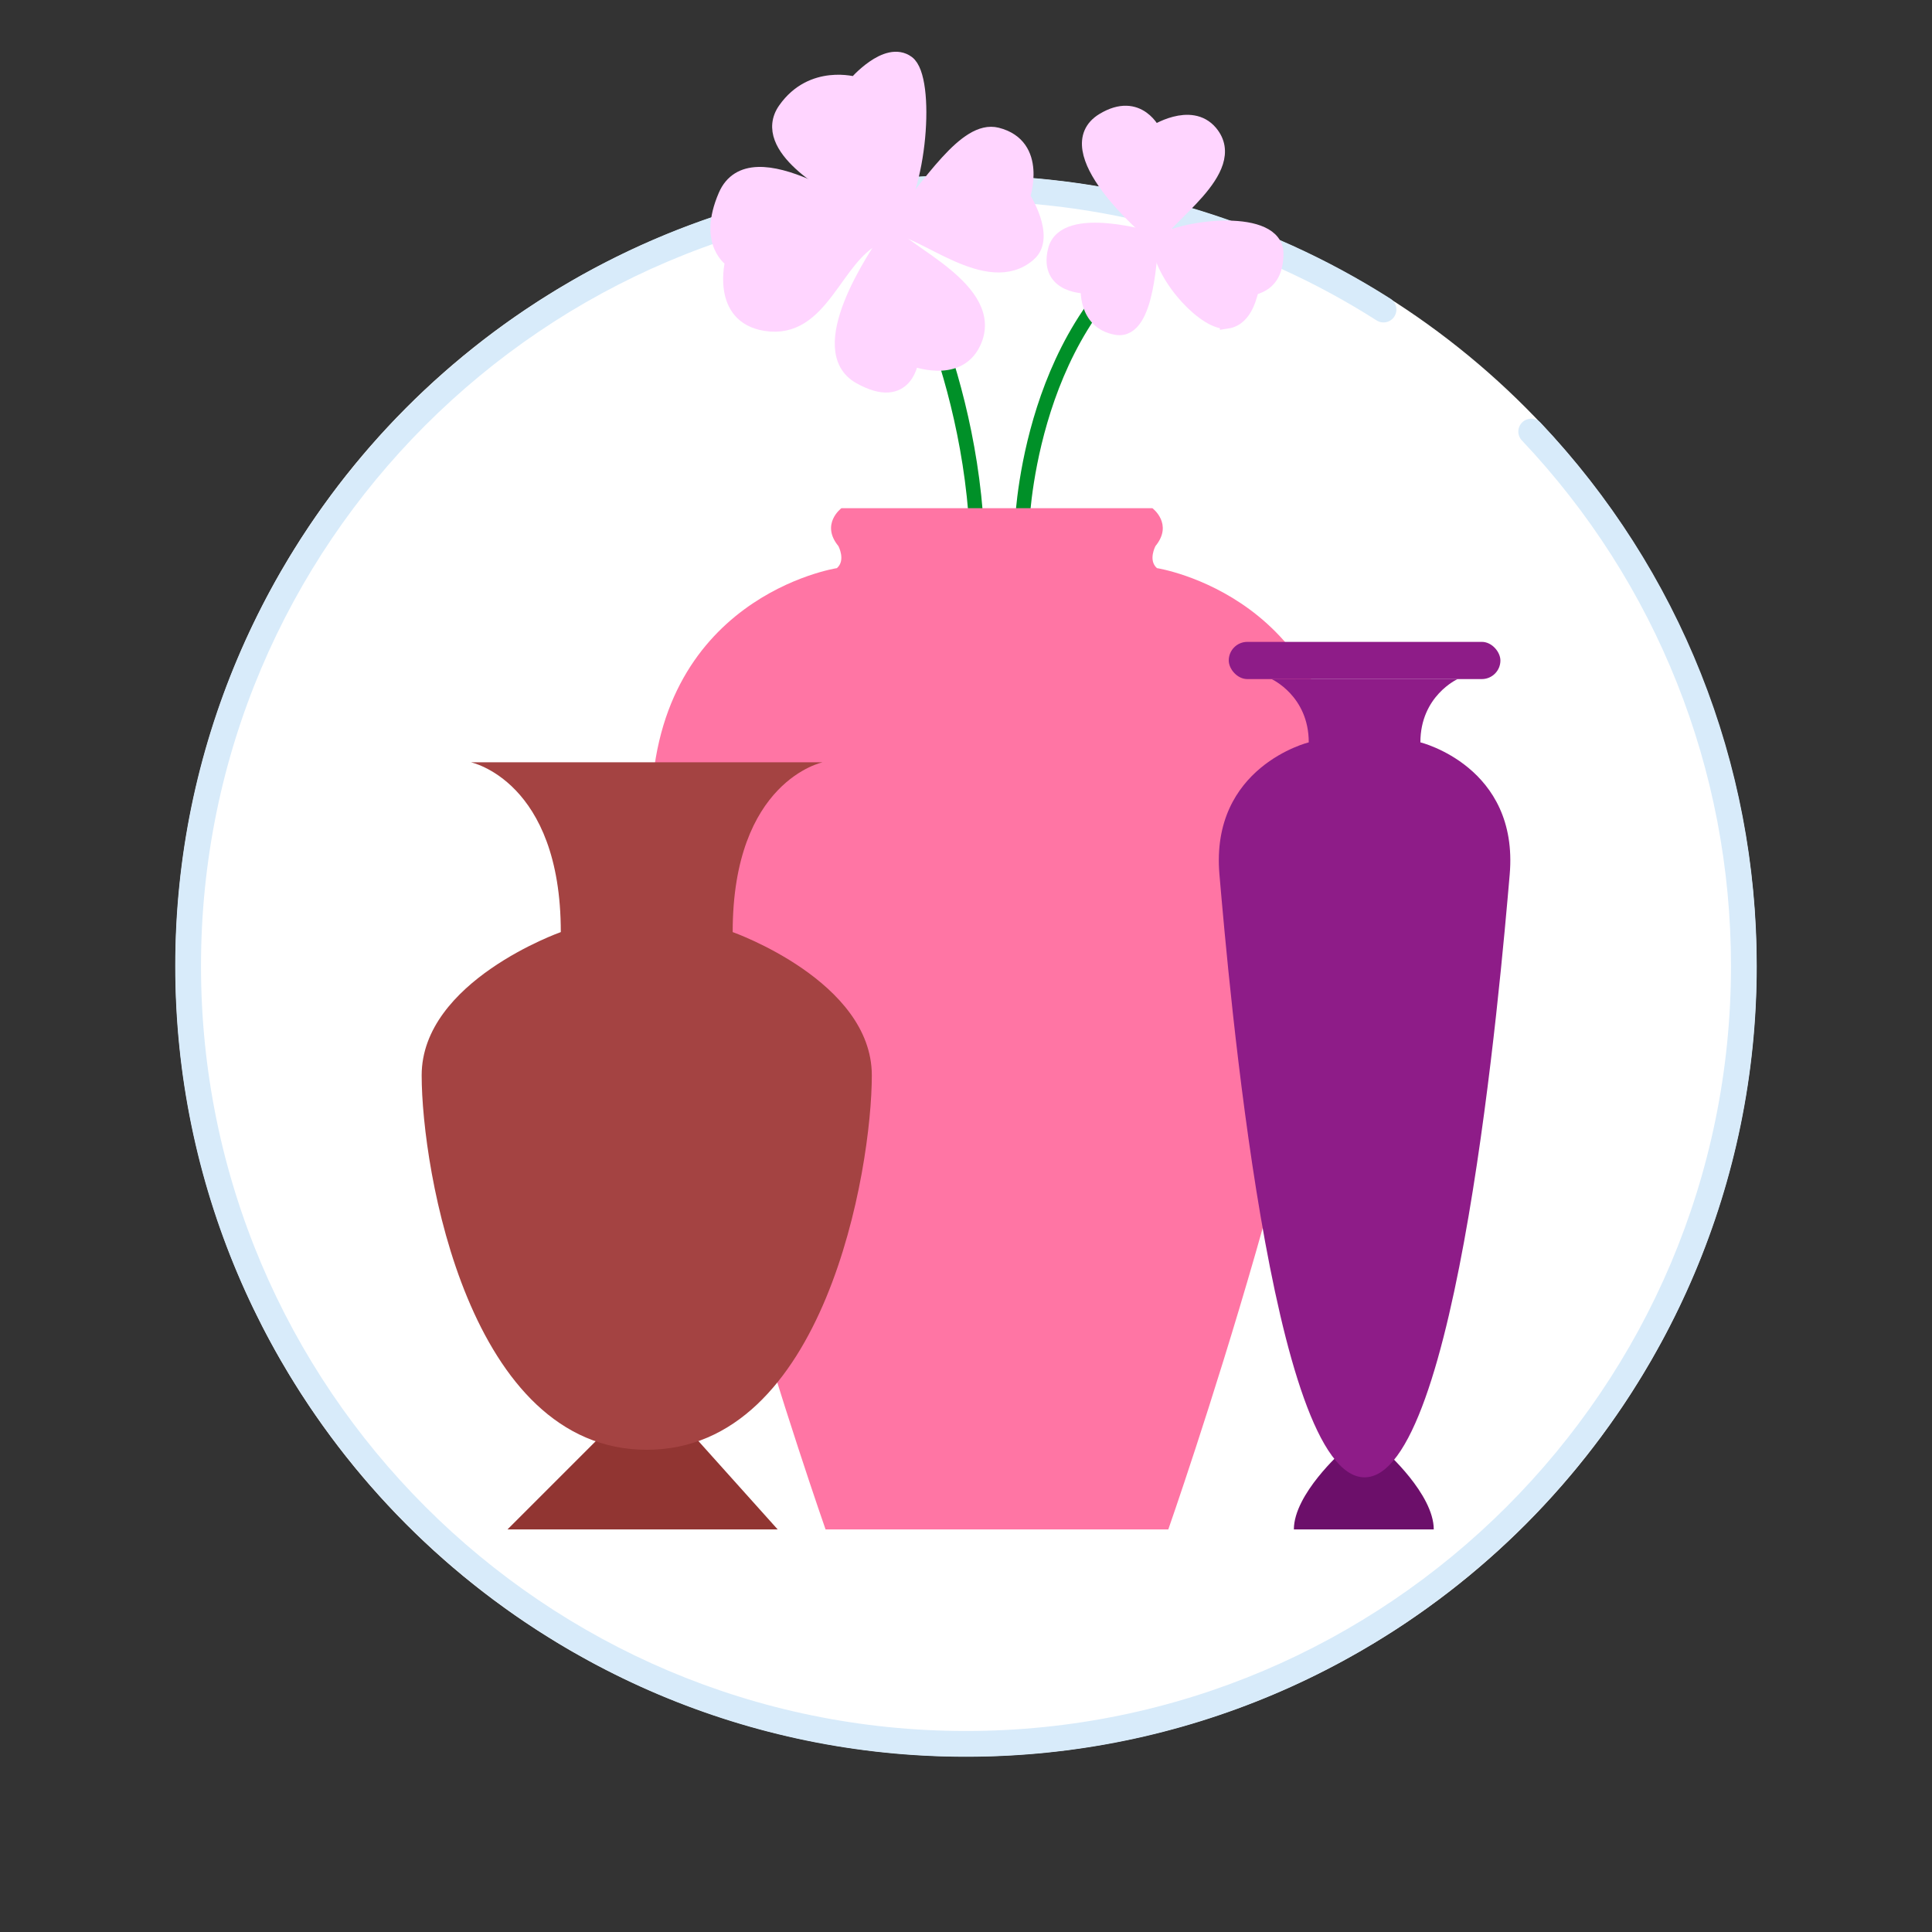 <?xml version="1.0" encoding="UTF-8"?><svg id="a" xmlns="http://www.w3.org/2000/svg" viewBox="0 0 300 300"><rect x="0" y="0" width="300" height="300" fill="#333333" stroke="none"/><circle cx="150" cy="150" r="122.756" style="fill:#fff;"/><path d="M150,272.788c-67.706,0-122.788-55.082-122.788-122.788S82.294,27.212,150,27.212c23.439,0,46.229,6.629,65.907,19.169,.932,.594,1.205,1.83,.611,2.762-.593,.932-1.831,1.206-2.762,.611-19.034-12.13-41.08-18.542-63.757-18.542-65.5,0-118.788,53.288-118.788,118.788s53.288,118.788,118.788,118.788,118.788-53.288,118.788-118.788c0-30.488-11.532-59.472-32.474-81.611-.759-.802-.724-2.068,.079-2.827,.803-.758,2.067-.724,2.827,.079,21.646,22.886,33.567,52.845,33.567,84.359,0,67.706-55.082,122.788-122.788,122.788Z" style="fill:#d8ebfa;"/><g><path d="M158.664,82.199s.617-30.207,21.25-44.496" style="fill:none; stroke:#009028; stroke-miterlimit:10; stroke-width:2.251px;"/><path d="M138.444,36.087s13.37,22.283,13.37,51.513" style="fill:none; stroke:#009028; stroke-miterlimit:10; stroke-width:2.251px;"/><g><path d="M179.651,88.22c-1.405-1.226-.232-3.426-.232-3.426,2.812-3.429-.471-5.881-.471-5.881h-48.294s-3.283,2.452-.468,5.881c0,0,1.173,2.201-.232,3.426,0,0-28.839,4.41-28.839,38.216,0,33.797,27.079,111.054,27.079,111.054h53.218s27.078-77.258,27.078-111.054c0-33.806-28.84-38.216-28.84-38.216Z" style="fill:#ff75a4;"/><g><polygon points="92.492 223.797 78.799 237.49 120.76 237.49 107.098 222.26 92.492 223.797" style="fill:#913532;"/><path d="M100.426,225.12c-27.642,0-34.95-43.529-34.95-58.144s21.605-22.241,21.605-22.241c0-23.512-13.98-26.371-13.98-26.371h54.649s-13.98,2.86-13.98,26.371c0,0,21.605,7.625,21.605,22.241,0,14.615-7.308,58.144-34.95,58.144Z" style="fill:#a44342;"/></g><g><path d="M200.912,237.49c0-5.49,7.512-12.135,7.512-12.135h6.697s7.512,6.645,7.512,12.135h-21.721Z" style="fill:#6c0f6a;"/><path d="M211.891,229.4c-14.447,0-21.092-76.856-22.537-93.614-1.445-16.758,13.869-20.514,13.869-20.514,0-7.223-5.779-9.824-5.779-9.824h28.893s-5.779,2.6-5.779,9.824c0,0,15.313,3.756,13.869,20.514s-8.09,93.614-22.537,93.614" style="fill:#8e1c88;"/><rect x="190.799" y="99.669" width="42.184" height="5.779" rx="2.889" ry="2.889" style="fill:#8e1c88;"/></g></g><path d="M179.707,36.821c.656-2.878,13.115-10.425,8.261-16.234-3.078-3.684-8.745,.02-8.745,.02,0,0-2.364-5.312-7.921-1.945-7.465,4.532,6.522,16.783,8.405,18.159Z" style="fill:#ffd5ff; stroke:#ffd5ff; stroke-miterlimit:10; stroke-width:2.251px;"/><g><path d="M138.444,36.087c-2.779,3.91-12.353,18.249-4.939,22.42,7.418,4.174,8.05-2.861,8.05-2.861,0,0,7.074,2.924,9.62-2.426,3.91-8.206-11.336-14.186-12.731-17.134Z" style="fill:#ffd5ff; stroke:#ffd5ff; stroke-miterlimit:10; stroke-width:2.251px;"/><path d="M168.946,44.462s-.585,5.559,4.419,6.42c5.007,.859,5.09-12.085,5.516-13.732,0,0-13.56-4.188-15.033,1.688-1.477,5.875,5.098,5.624,5.098,5.624Z" style="fill:#ffd5ff; stroke:#ffd5ff; stroke-miterlimit:10; stroke-width:2.251px;"/><path d="M190.549,49.906c3.042-.458,3.573-4.543,3.845-5.022,.278-.481,3.746-.362,3.774-5.481,.028-5.798-14.072-4.369-18.254-1.7,.734,5.825,7.589,12.66,10.635,12.203Z" style="fill:#ffd5ff; stroke:#ffd5ff; stroke-miterlimit:10; stroke-width:2.251px;"/><path d="M159.79,39.45c3.05-2.682-.975-8.904-.975-8.904,0,0,2.734-7.923-4.009-9.622-4.854-1.222-10.325,7.812-16.016,14.429,4.399-.031,14.643,9.691,20.999,4.097Z" style="fill:#ffd5ff; stroke:#ffd5ff; stroke-miterlimit:10; stroke-width:2.251px;"/><path d="M130.891,30c1.439,.946,6.787,2.968,7.241,4.962,4.785-5.111,6.022-22.825,2.781-25.216-3.24-2.39-8.107,3.304-8.107,3.304,0,0-6.701-1.989-10.884,3.951-4.184,5.935,7.527,12.058,8.97,12.999Z" style="fill:#ffd5ff; stroke:#ffd5ff; stroke-miterlimit:10; stroke-width:2.251px;"/><path d="M136.111,36.831l1.926-1.14c-4.313-1.797-21.395-14.577-25.389-5.306-3.256,7.549,1.097,10.099,1.097,10.099,0,0-2.284,8.609,5.128,9.784,8.773,1.398,10.729-10.354,17.238-13.438Z" style="fill:#ffd5ff; stroke:#ffd5ff; stroke-miterlimit:10; stroke-width:2.251px;"/></g></g></svg>